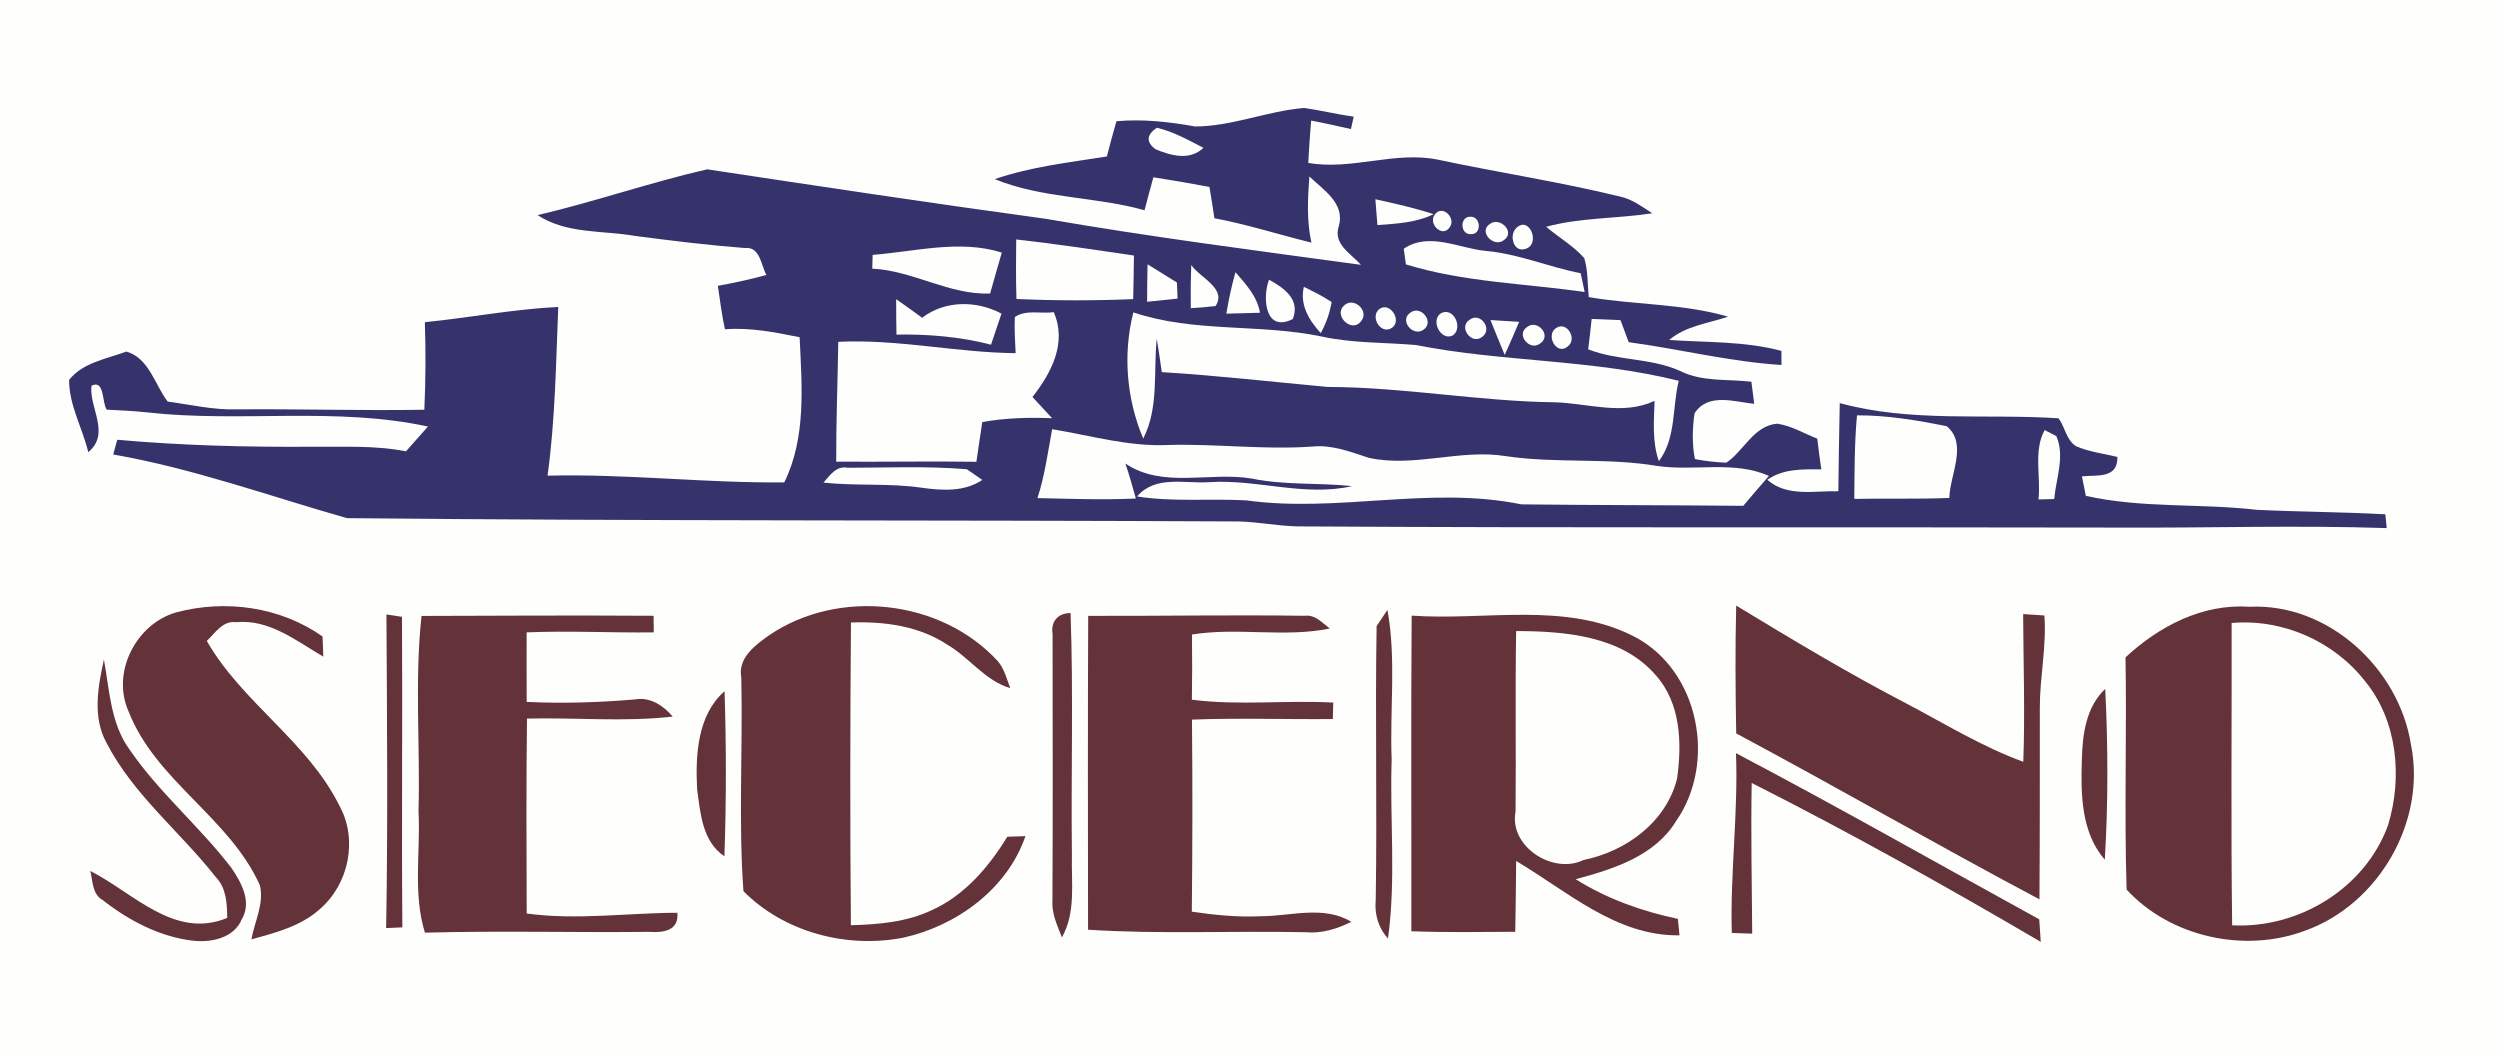 <?xml version="1.0" encoding="UTF-8"?> <svg xmlns="http://www.w3.org/2000/svg" width="339pt" height="143pt" viewBox="0 0 339 143"><path fill="#fefefc" d=" M 0.00 0.00 L 339.00 0.00 L 339.00 143.00 L 0.00 143.00 L 0.00 0.00 Z"></path><path fill="#36336c" d=" M 162.08 17.15 C 167.10 17.13 171.87 15.04 176.85 14.64 C 179.10 14.96 181.31 15.51 183.56 15.82 C 183.47 16.24 183.28 17.08 183.19 17.50 C 181.39 17.10 179.60 16.69 177.79 16.35 C 177.62 18.26 177.51 20.18 177.40 22.09 C 183.31 23.13 189.13 20.44 195.03 21.66 C 203.26 23.41 211.58 24.67 219.75 26.67 C 221.36 27.03 222.69 28.04 224.05 28.92 C 219.26 29.66 214.36 29.48 209.66 30.75 C 211.35 32.19 213.33 33.32 214.82 34.99 C 215.35 36.70 215.25 38.52 215.44 40.29 C 221.71 41.36 228.19 41.15 234.33 42.94 C 231.61 43.86 228.61 44.18 226.34 46.10 C 231.43 46.45 236.59 46.25 241.56 47.58 C 241.56 48.06 241.57 49.01 241.57 49.49 C 234.60 49.06 227.77 47.33 220.85 46.40 C 220.49 45.40 220.12 44.40 219.74 43.41 C 218.43 43.36 217.13 43.31 215.83 43.25 C 215.69 44.63 215.53 46.00 215.36 47.37 C 219.38 48.95 223.88 48.51 227.84 50.31 C 230.85 51.81 234.26 51.38 237.49 51.76 C 237.59 52.51 237.78 54.01 237.87 54.76 C 235.19 54.49 231.61 53.21 229.78 56.05 C 229.48 58.10 229.43 60.21 229.83 62.25 C 231.23 62.52 232.65 62.68 234.09 62.74 C 236.50 61.12 237.77 57.75 240.97 57.45 C 242.91 57.72 244.62 58.78 246.42 59.48 C 246.58 60.87 246.77 62.25 246.97 63.64 C 244.46 63.63 241.81 63.54 239.65 65.06 C 242.34 67.42 246.03 66.53 249.28 66.61 C 249.31 62.62 249.40 58.64 249.47 54.66 C 259.16 57.31 269.24 56.07 279.14 56.72 C 280.03 57.91 280.17 59.64 281.50 60.50 C 283.28 61.28 285.24 61.50 287.12 61.96 C 287.18 64.94 284.39 64.39 282.31 64.59 C 282.49 65.47 282.67 66.36 282.84 67.24 C 290.45 68.94 298.29 68.24 306.00 69.13 C 311.81 69.41 317.63 69.42 323.45 69.74 C 323.50 70.20 323.59 71.14 323.64 71.61 C 311.43 71.20 299.21 71.61 286.99 71.54 C 250.00 71.45 213.00 71.60 176.00 71.38 C 173.32 71.33 170.68 70.79 168.01 70.71 C 127.69 70.50 87.35 70.67 47.05 70.26 C 36.52 67.27 26.17 63.51 15.35 61.63 C 15.54 60.96 15.72 60.30 15.90 59.63 C 24.58 60.41 33.29 60.63 42.00 60.58 C 46.36 60.63 50.76 60.35 55.05 61.20 C 56.04 60.08 57.04 58.96 58.03 57.84 C 45.54 55.13 32.66 57.33 20.04 55.93 C 18.19 55.72 16.33 55.65 14.47 55.55 C 13.82 54.65 14.21 51.38 12.40 52.31 C 12.07 55.30 15.03 58.79 11.97 61.31 C 11.18 58.03 9.35 54.93 9.37 51.51 C 11.26 49.14 14.45 48.68 17.13 47.67 C 20.22 48.56 20.98 52.14 22.73 54.45 C 25.80 54.86 28.86 55.59 31.98 55.51 C 40.50 55.43 49.02 55.71 57.54 55.56 C 57.72 51.61 57.74 47.65 57.61 43.69 C 63.65 43.08 69.63 41.92 75.70 41.62 C 75.39 49.26 75.29 56.91 74.25 64.50 C 84.97 64.23 95.63 65.52 106.35 65.41 C 109.35 59.30 108.73 52.32 108.43 45.73 C 105.09 45.05 101.74 44.39 98.31 44.65 C 97.86 42.71 97.65 40.73 97.34 38.76 C 99.55 38.35 101.75 37.89 103.92 37.28 C 103.19 35.96 103.08 33.40 100.99 33.63 C 96.01 33.25 91.06 32.64 86.11 31.99 C 81.68 31.22 76.83 31.75 72.90 29.17 C 80.64 27.36 88.17 24.73 95.90 22.96 C 111.18 25.27 126.48 27.58 141.80 29.67 C 155.99 32.13 170.29 33.97 184.55 35.91 C 183.16 34.36 180.72 33.10 181.55 30.65 C 182.41 27.56 179.45 25.76 177.55 23.93 C 177.33 26.92 177.17 29.95 177.83 32.90 C 173.44 31.82 169.12 30.43 164.67 29.59 C 164.46 28.18 164.25 26.76 164.00 25.35 C 161.47 24.87 158.94 24.43 156.40 24.04 C 155.98 25.53 155.59 27.02 155.20 28.51 C 148.53 26.63 141.34 26.94 134.89 24.29 C 139.80 22.60 144.99 22.03 150.09 21.22 C 150.49 19.62 150.94 18.03 151.39 16.44 C 154.98 16.11 158.55 16.53 162.08 17.15 Z"></path><path fill="#fefefc" d=" M 156.69 20.24 C 155.39 19.27 155.45 18.30 156.86 17.32 C 159.11 17.85 161.15 18.99 163.19 20.05 C 161.31 21.82 158.80 21.11 156.69 20.24 Z"></path><path fill="#fefefc" d=" M 186.50 27.02 C 189.15 27.60 191.81 28.20 194.40 29.04 C 192.02 30.20 189.37 30.33 186.78 30.52 C 186.68 29.35 186.59 28.18 186.50 27.02 Z"></path><path fill="#fefefc" d=" M 194.57 29.09 C 195.59 27.66 197.53 29.63 196.56 30.84 C 195.56 32.30 193.59 30.29 194.57 29.09 Z"></path><path fill="#fefefc" d=" M 199.39 29.39 C 200.83 29.34 200.97 31.84 199.43 31.75 C 197.98 31.82 197.91 29.34 199.39 29.39 Z"></path><path fill="#fefefc" d=" M 202.04 30.36 C 203.40 29.34 205.55 31.50 203.90 32.58 C 202.55 33.62 200.41 31.41 202.04 30.36 Z"></path><path fill="#fefefc" d=" M 205.53 31.00 C 207.34 29.04 209.02 33.16 206.81 33.76 C 205.23 34.24 204.64 31.97 205.53 31.00 Z"></path><path fill="#fefefc" d=" M 137.80 32.47 C 143.14 33.07 148.45 33.87 153.76 34.65 C 153.74 36.62 153.71 38.59 153.66 40.56 C 148.38 40.78 143.10 40.78 137.83 40.54 C 137.75 37.85 137.76 35.16 137.80 32.47 Z"></path><path fill="#fefefc" d=" M 190.35 33.73 C 193.83 31.37 197.89 33.73 201.62 34.04 C 206.00 34.45 210.05 36.22 214.34 37.05 C 214.48 37.69 214.75 38.96 214.88 39.60 C 206.81 38.43 198.45 38.27 190.64 35.85 C 190.57 35.32 190.43 34.26 190.35 33.73 Z"></path><path fill="#fefefc" d=" M 118.33 34.56 C 124.12 34.12 130.13 32.45 135.84 34.25 C 135.32 36.10 134.77 37.94 134.26 39.80 C 128.67 40.01 123.80 36.69 118.28 36.43 C 118.29 35.97 118.32 35.03 118.33 34.56 Z"></path><path fill="#fefefc" d=" M 155.61 35.84 C 156.94 36.67 158.26 37.50 159.59 38.31 C 159.61 38.86 159.66 39.95 159.68 40.49 C 158.30 40.63 156.92 40.78 155.55 40.92 C 155.55 39.23 155.57 37.53 155.61 35.84 Z"></path><path fill="#fefefc" d=" M 161.54 35.94 C 162.72 37.68 166.40 39.12 164.83 41.50 C 163.71 41.63 162.59 41.73 161.47 41.79 C 161.45 39.84 161.46 37.89 161.54 35.94 Z"></path><path fill="#fefefc" d=" M 166.30 42.53 C 166.60 40.63 167.01 38.76 167.53 36.91 C 168.93 38.54 170.49 40.19 170.85 42.41 C 169.71 42.44 167.44 42.50 166.30 42.53 Z"></path><path fill="#fefefc" d=" M 172.08 37.93 C 174.08 39.02 176.37 40.61 175.30 43.26 C 171.54 45.17 171.15 40.40 172.08 37.93 Z"></path><path fill="#fefefc" d=" M 176.80 38.90 C 178.09 39.52 179.37 40.16 180.57 40.96 C 180.32 42.44 179.83 43.85 179.09 45.17 C 177.50 43.42 176.23 41.36 176.80 38.90 Z"></path><path fill="#fefefc" d=" M 121.52 40.57 C 122.71 41.39 123.88 42.24 125.04 43.09 C 128.12 40.71 132.45 40.73 135.80 42.53 C 135.32 43.94 134.85 45.34 134.38 46.74 C 130.19 45.65 125.88 45.30 121.56 45.37 C 121.53 43.77 121.52 42.17 121.52 40.57 Z"></path><path fill="#fefefc" d=" M 182.18 41.50 C 183.49 40.08 185.85 42.21 184.49 43.64 C 183.25 45.12 180.87 42.84 182.18 41.50 Z"></path><path fill="#fefefc" d=" M 137.61 42.99 C 139.13 41.94 141.16 42.58 142.89 42.33 C 144.71 46.51 142.56 50.57 140.00 53.83 C 140.89 54.79 141.78 55.74 142.66 56.71 C 139.49 56.58 136.32 56.67 133.20 57.23 C 132.91 59.03 132.67 60.82 132.40 62.62 C 126.06 62.52 119.73 62.65 113.39 62.60 C 113.37 57.18 113.59 51.77 113.67 46.35 C 121.74 45.96 129.66 47.81 137.72 47.89 C 137.65 46.26 137.53 44.63 137.61 42.99 Z"></path><path fill="#fefefc" d=" M 187.03 41.91 C 188.45 40.86 190.14 43.42 188.78 44.43 C 187.28 45.50 185.71 42.98 187.03 41.91 Z"></path><path fill="#fefefc" d=" M 191.24 42.40 C 192.63 41.31 194.56 43.64 193.04 44.70 C 191.64 45.75 189.68 43.46 191.24 42.40 Z"></path><path fill="#fefefc" d=" M 195.37 42.49 C 197.06 41.54 198.44 44.41 197.04 45.46 C 195.42 46.34 193.92 43.48 195.37 42.49 Z"></path><path fill="#fefefc" d=" M 155.02 59.47 C 152.75 54.08 152.25 48.04 153.68 42.36 C 161.97 45.15 170.84 43.86 179.30 45.65 C 183.46 46.55 187.72 46.42 191.94 46.78 C 203.75 49.11 215.93 48.70 227.64 51.64 C 226.73 55.26 227.31 59.41 224.94 62.53 C 224.02 59.89 224.27 57.09 224.36 54.36 C 220.02 56.38 215.36 54.68 210.85 54.55 C 200.54 54.43 190.35 52.49 180.03 52.47 C 172.54 51.78 165.05 50.92 157.54 50.46 C 157.32 48.95 157.11 47.44 156.86 45.93 C 156.38 50.46 157.17 55.27 155.02 59.47 Z"></path><path fill="#fefefc" d=" M 199.26 43.37 C 200.71 42.23 202.48 44.64 200.97 45.69 C 199.55 46.81 197.72 44.38 199.26 43.37 Z"></path><path fill="#fefefc" d=" M 202.11 43.40 C 203.40 43.47 204.70 43.55 206.00 43.64 C 205.36 45.15 204.71 46.65 204.04 48.13 C 203.38 46.56 202.74 44.98 202.11 43.40 Z"></path><path fill="#fefefc" d=" M 207.08 44.34 C 208.47 43.24 210.46 45.50 208.85 46.57 C 207.48 47.69 205.48 45.37 207.08 44.34 Z"></path><path fill="#fefefc" d=" M 210.94 44.53 C 212.44 43.41 213.97 45.99 212.56 47.00 C 211.07 48.23 209.59 45.51 210.94 44.53 Z"></path><path fill="#fefefc" d=" M 251.44 67.65 C 251.48 63.87 251.46 60.09 251.81 56.32 C 255.91 56.30 259.96 56.99 263.97 57.79 C 266.87 60.18 264.40 64.37 264.33 67.52 C 260.03 67.70 255.73 67.56 251.44 67.65 Z"></path><path fill="#fefefc" d=" M 142.67 58.20 C 147.90 59.06 153.06 60.59 158.42 60.34 C 164.96 60.16 171.47 61.02 178.01 60.55 C 180.67 60.29 183.16 61.29 185.64 62.09 C 191.82 63.42 198.03 60.84 204.23 61.86 C 211.04 62.86 217.97 62.04 224.77 63.19 C 229.78 63.92 235.12 62.43 239.87 64.53 C 238.70 65.88 237.53 67.22 236.39 68.59 C 226.36 68.49 216.32 68.51 206.29 68.39 C 193.93 65.85 181.41 69.57 169.00 67.85 C 164.07 67.58 159.10 68.09 154.19 67.32 C 156.69 64.40 160.65 65.62 164.00 65.38 C 170.48 64.96 176.90 67.39 183.34 65.92 C 178.83 65.43 174.25 65.82 169.78 64.90 C 164.09 63.92 157.69 66.30 152.60 62.85 C 153.13 64.41 153.58 66.00 154.02 67.60 C 149.57 67.80 145.13 67.64 140.68 67.54 C 141.67 64.51 142.09 61.33 142.67 58.20 Z"></path><path fill="#fefefc" d=" M 276.42 67.72 C 276.76 64.63 275.71 61.09 277.26 58.32 C 277.65 58.52 278.45 58.93 278.84 59.14 C 280.03 61.86 278.80 64.86 278.55 67.67 C 278.02 67.68 276.96 67.71 276.42 67.72 Z"></path><path fill="#fefefc" d=" M 111.66 65.44 C 112.56 64.43 113.41 63.11 114.98 63.43 C 120.35 63.42 125.75 63.18 131.11 63.63 C 131.64 63.99 132.68 64.71 133.20 65.08 C 130.74 66.72 127.79 66.52 125.00 66.14 C 120.58 65.49 116.10 65.92 111.66 65.44 Z"></path><path fill="#643239" d=" M 23.89 83.04 C 30.58 81.25 38.03 82.28 43.74 86.31 C 43.76 86.99 43.81 88.36 43.84 89.04 C 40.18 86.91 36.52 83.93 32.02 84.37 C 30.19 84.13 29.18 85.84 28.04 86.91 C 32.83 95.27 41.68 100.53 45.99 109.19 C 48.58 113.80 47.31 119.91 43.34 123.30 C 40.76 125.61 37.34 126.48 34.09 127.38 C 34.52 124.97 35.83 122.55 35.25 120.07 C 31.15 110.87 21.08 105.88 17.42 96.43 C 15.09 91.18 18.44 84.60 23.89 83.04 Z"></path><path fill="#643239" d=" M 104.26 86.16 C 113.67 79.75 127.58 81.24 135.31 89.66 C 136.19 90.70 136.51 92.06 136.99 93.31 C 133.55 92.30 131.47 89.17 128.46 87.42 C 124.61 84.87 119.91 84.25 115.39 84.41 C 115.28 98.09 115.26 111.78 115.38 125.46 C 119.11 125.36 122.95 125.04 126.37 123.41 C 130.82 121.40 134.09 117.54 136.60 113.46 C 137.21 113.44 138.44 113.40 139.05 113.38 C 136.59 120.55 129.71 125.55 122.48 127.15 C 114.84 128.64 106.34 126.43 100.81 120.84 C 100.12 111.23 100.74 101.53 100.52 91.89 C 100.02 89.24 102.37 87.51 104.26 86.16 Z"></path><path fill="#643239" d=" M 235.43 82.12 C 243.03 86.73 250.64 91.31 258.53 95.41 C 263.74 98.15 268.79 101.27 274.36 103.30 C 274.60 96.62 274.37 89.94 274.34 83.27 C 275.06 83.32 276.50 83.41 277.22 83.46 C 277.53 87.66 276.59 91.80 276.60 95.99 C 276.60 104.64 276.61 113.30 276.55 121.95 C 262.75 114.63 249.21 106.82 235.43 99.45 C 235.33 93.67 235.28 87.90 235.43 82.12 Z"></path><path fill="#643239" d=" M 288.22 89.14 C 292.74 84.93 298.66 81.83 305.00 82.28 C 315.69 81.74 325.29 90.62 326.92 100.94 C 329.06 111.40 322.52 122.69 312.48 126.23 C 304.32 129.27 294.28 127.05 288.37 120.63 C 288.04 110.14 288.40 99.63 288.22 89.14 Z"></path><path fill="#643239" d=" M 52.40 83.32 C 52.93 83.40 53.98 83.56 54.51 83.64 C 54.60 97.68 54.44 111.71 54.56 125.75 C 54.01 125.77 52.91 125.83 52.36 125.85 C 52.61 111.68 52.48 97.50 52.40 83.32 Z"></path><path fill="#643239" d=" M 57.16 83.52 C 67.65 83.49 78.14 83.43 88.63 83.50 C 88.63 84.06 88.64 85.19 88.65 85.75 C 82.90 85.82 77.15 85.51 71.41 85.75 C 71.41 88.89 71.40 92.04 71.42 95.18 C 76.32 95.41 81.22 95.26 86.10 94.84 C 88.16 94.48 89.95 95.67 91.22 97.17 C 84.65 97.92 78.04 97.28 71.46 97.44 C 71.35 106.25 71.39 115.06 71.42 123.87 C 78.22 124.80 85.04 123.79 91.85 123.77 C 92.09 126.19 89.96 126.50 88.08 126.36 C 77.93 126.47 67.77 126.19 57.62 126.47 C 55.97 121.13 57.04 115.48 56.75 110.00 C 57.00 101.18 56.20 92.30 57.16 83.52 Z"></path><path fill="#643239" d=" M 142.73 85.98 C 142.45 84.29 143.45 83.13 145.17 83.13 C 145.56 94.08 145.22 105.04 145.35 115.99 C 145.26 119.73 145.91 123.69 144.00 127.11 C 143.35 125.47 142.57 123.82 142.71 122.01 C 142.78 110.00 142.73 97.99 142.73 85.98 Z"></path><path fill="#643239" d=" M 147.56 83.51 C 157.34 83.54 167.12 83.36 176.90 83.50 C 178.33 83.30 179.28 84.45 180.32 85.23 C 174.16 86.48 167.83 85.04 161.63 86.04 C 161.67 88.99 161.67 91.93 161.62 94.88 C 167.98 95.70 174.40 94.92 180.79 95.27 C 180.77 95.82 180.74 96.94 180.73 97.50 C 174.36 97.57 167.99 97.33 161.63 97.58 C 161.72 106.26 161.70 114.94 161.61 123.62 C 164.72 124.09 167.86 124.39 171.01 124.24 C 175.10 124.23 179.46 122.73 183.24 125.00 C 181.29 125.97 179.21 126.61 177.01 126.41 C 167.19 126.20 157.35 126.70 147.54 126.07 C 147.52 111.89 147.50 97.70 147.56 83.51 Z"></path><path fill="#643239" d=" M 191.42 83.48 C 201.48 84.19 212.32 81.51 221.68 86.36 C 230.41 90.96 232.81 103.38 227.29 111.32 C 224.37 116.11 218.75 117.85 213.66 119.22 C 217.89 121.88 222.64 123.57 227.52 124.60 C 227.57 125.16 227.68 126.27 227.74 126.83 C 219.18 126.97 212.53 120.86 205.59 116.75 C 205.55 119.95 205.54 123.15 205.47 126.35 C 200.77 126.38 196.07 126.45 191.38 126.28 C 191.40 112.01 191.32 97.74 191.42 83.48 Z"></path><path fill="#643239" d=" M 186.67 84.89 C 187.04 84.34 187.78 83.25 188.14 82.70 C 189.35 89.39 188.44 96.24 188.71 103.00 C 188.44 111.08 189.32 119.24 188.21 127.27 C 186.88 125.80 186.36 123.94 186.55 121.99 C 186.75 109.62 186.46 97.25 186.67 84.89 Z"></path><path fill="#fefefc" d=" M 302.61 84.48 C 309.49 83.87 316.44 86.93 320.69 92.35 C 325.10 97.73 325.80 105.39 323.82 111.89 C 320.73 120.45 311.69 125.95 302.68 125.47 C 302.50 111.81 302.64 98.15 302.61 84.48 Z"></path><path fill="#fefefc" d=" M 205.59 85.57 C 212.19 85.59 219.85 86.19 224.49 91.52 C 227.92 95.33 228.09 100.77 227.41 105.59 C 225.92 111.50 220.49 115.45 214.71 116.62 C 210.60 118.63 204.60 114.79 205.51 110.07 C 205.59 101.90 205.45 93.73 205.59 85.57 Z"></path><path fill="#643239" d=" M 14.45 100.74 C 12.52 97.27 13.28 93.11 14.09 89.44 C 14.85 93.54 14.98 98.00 17.49 101.53 C 21.49 107.41 27.03 112.02 31.35 117.65 C 32.70 119.62 34.19 122.28 32.80 124.62 C 31.75 127.20 28.66 127.84 26.17 127.56 C 21.64 127.03 17.46 124.82 13.91 122.04 C 12.49 121.23 12.60 119.49 12.24 118.10 C 18.07 121.04 23.65 127.44 30.81 124.47 C 30.79 122.51 30.70 120.42 29.25 118.92 C 24.43 112.78 18.08 107.78 14.45 100.74 Z"></path><path fill="#643239" d=" M 282.30 102.99 C 282.38 99.59 282.87 95.87 285.47 93.41 C 285.85 101.11 285.88 108.87 285.41 116.58 C 282.18 112.85 282.15 107.64 282.30 102.99 Z"></path><path fill="#643239" d=" M 94.53 107.00 C 94.29 102.43 94.56 96.95 98.25 93.73 C 98.49 101.18 98.49 108.66 98.23 116.11 C 95.22 114.10 94.97 110.25 94.53 107.00 Z"></path><path fill="#643239" d=" M 235.40 102.13 C 249.23 109.41 262.82 117.14 276.52 124.66 C 276.59 125.68 276.66 126.70 276.73 127.72 C 263.87 120.18 250.84 112.90 237.53 106.17 C 237.41 112.98 237.55 119.79 237.60 126.60 C 236.91 126.58 235.52 126.53 234.83 126.51 C 234.60 118.38 235.71 110.28 235.40 102.13 Z"></path></svg> 